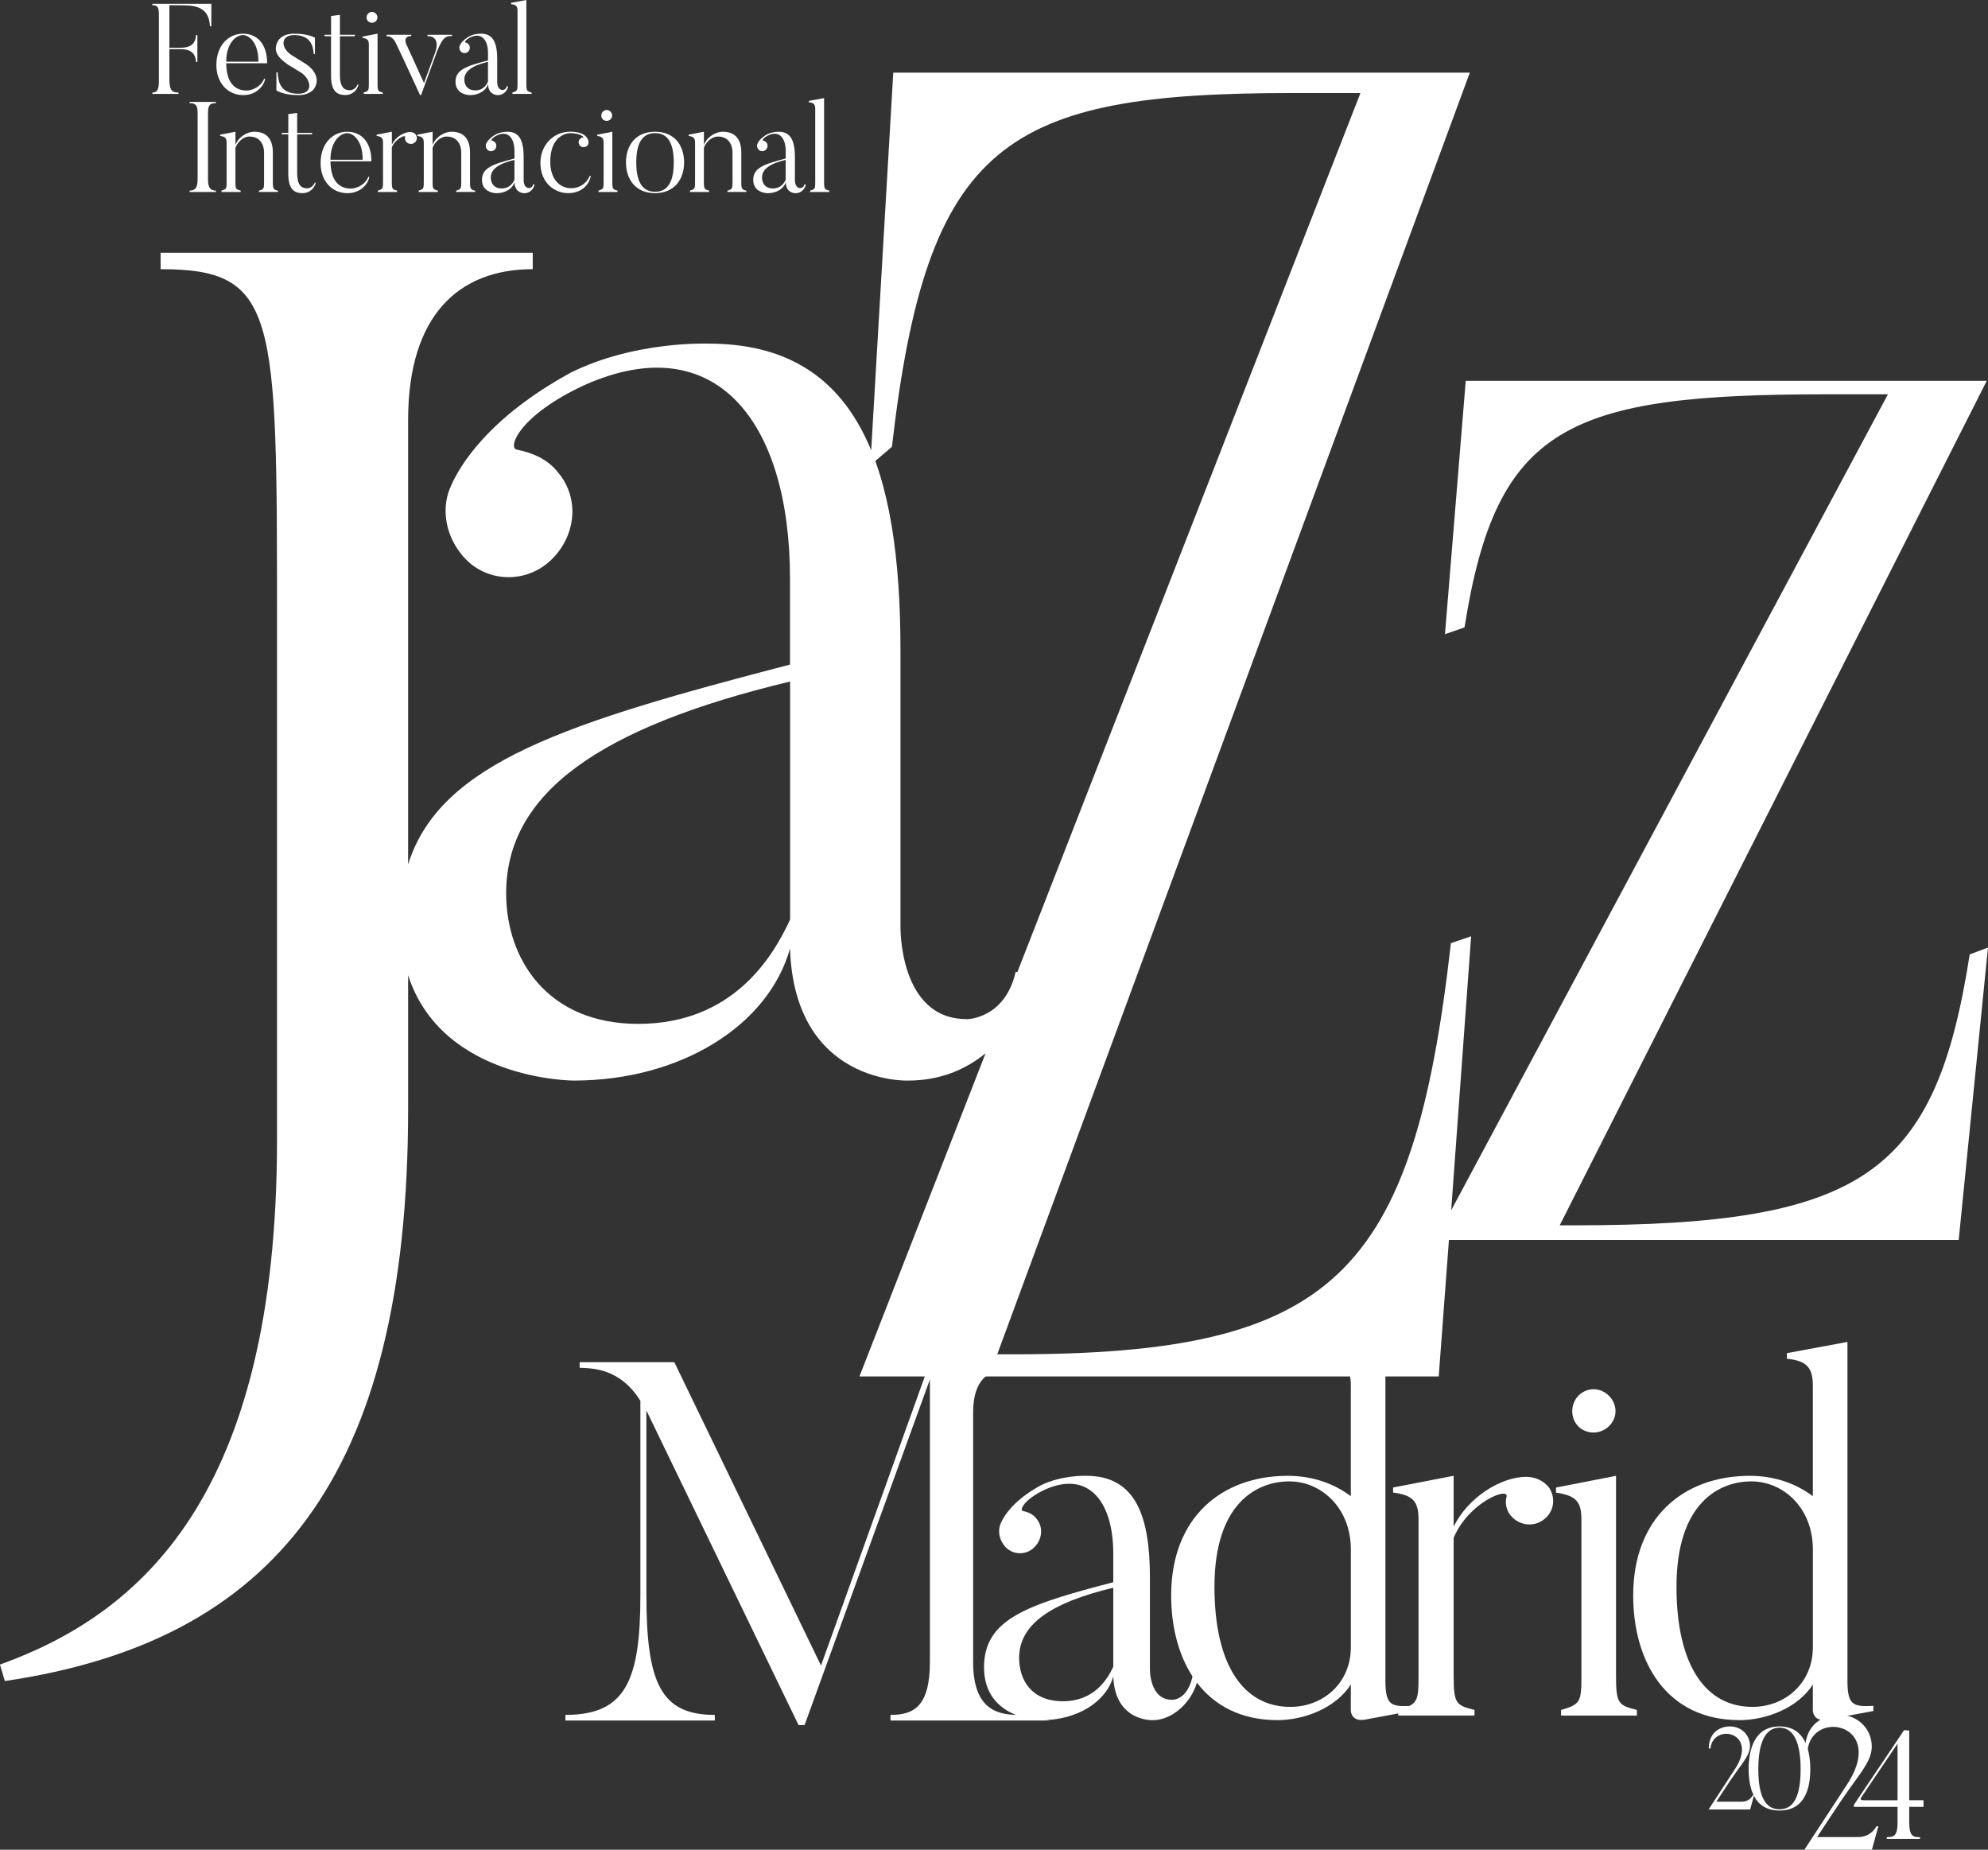 <?xml version="1.0" encoding="UTF-8"?> <svg xmlns="http://www.w3.org/2000/svg" id="Capa_1" data-name="Capa 1" viewBox="0 0 582.16 541.56"><rect x="0" y="0" width="582.16" height="541.56" fill="#333333" stroke="none"/><defs><style> .cls-1, .cls-2 { fill: #fff; stroke-width: 0px; } .cls-2 { fill-rule: evenodd; } </style></defs><path class="cls-2" d="M284.97,486.59v-73.02c0-10.58,5.45-13.11,12.34-13.11v-1.64h-25l-31.89,88.82-42.95-88.82h-27.73v1.64c3.85.15,11.86.15,17.79,9.68v56.78c0,25.18-4.33,35.17-21.96,35.17v1.64h43.75v-1.64c-15.87,0-20.03-9.39-20.03-35.17v-53.95l44.56,92.1h1.76l36.7-101.19v82.71c0,13.12-4.81,15.5-11.54,15.5v1.64h46.64l-9.3-1.64c-6.89,0-13.14-2.38-13.14-15.5Z"></path><path class="cls-2" d="M343.15,497.65c-6.56,0-6.41-8.94-6.41-8.94v-26.82c0-17.73-4.02-29.8-18.63-29.8,0,0-7.15-.3-13.41,2.83-7.9,4.32-10.73,8.94-11.62,11.03-.9,1.94-.6,4.47.89,6.41,2.09,2.83,5.96,3.13,8.49,1.04,2.68-2.24,3.28-6.11,1.04-8.79-1.04-1.34-2.53-1.94-4.02-2.24-.9-.15.15-3.28,6.56-6.26,12.67-5.66,19.97,3.43,19.97,18.78v8.35c-25.18,6.56-37.85,10.73-37.85,24.89,0,15.5,16.84,15.5,16.84,15.5,10.43,0,18.93-5.36,21.01-12.82.45,13.26,11.47,12.82,11.47,12.82,7.01,0,12.86-7.14,13.39-13l-1.49-.6c-1.45,8.06-6.24,7.63-6.24,7.63ZM326.01,464.86v23.1c-1.64,3.57-5.51,10.13-14.75,10.13s-12.82-6.26-12.82-12.67c0-9.68,8.94-16.09,27.57-20.57Z"></path><path class="cls-2" d="M413.3,499.44c-5.96.3-7.6-.15-7.6-7.45v-99.1l-17.73,3.28v1.64c6.11.6,7.6,2.83,7.6,8.05v32.19c-4.77-3.58-11.03-5.96-18.48-5.96-19.37,0-34.13,12.22-34.13,35.02,0,19.37,9.69,36.51,31.15,36.51,7.6,0,16.99-3.43,21.46-10.43v7.6s0,3.43,4.17,2.68l13.56-2.53v-1.49ZM395.57,482.3c0,10.43-8.05,17.44-17.73,17.44-13.41,0-22.2-11.77-22.2-35.17,0-24.59,12.52-30.85,21.91-30.85s18.03,7.75,18.03,19.97v28.61Z"></path><path class="cls-2" d="M446.99,432.38c-7.3,0-16.99,5.81-21.31,14.6v-14.9l-17.73,3.43v1.49c6.26.75,7.45,2.98,7.45,8.05v45.6c0,7.6-.3,8.35-5.96,9.98v1.64h22.35v-1.64c-5.36-1.34-6.11-1.79-6.11-9.98v-40.38c4.32-10.43,16.24-15.05,15.5-12.07-.45,1.64-.15,3.43.75,4.92,2.24,3.28,6.56,4.17,9.69,2.09,3.28-2.09,4.17-6.26,2.09-9.54-1.64-2.24-4.32-3.28-6.71-3.28Z"></path><path class="cls-2" d="M479.34,500.63c-5.37-1.34-6.11-1.79-6.11-9.98v-58.56l-17.58,3.43v1.49c6.26.89,7.45,2.98,7.45,8.05v45.6c0,7.6-.3,8.35-5.96,9.98v1.64h22.2v-1.64ZM466.67,419.41c3.43,0,6.41-2.83,6.41-6.26s-2.98-6.41-6.41-6.41-6.26,2.83-6.26,6.41,2.68,6.26,6.26,6.26Z"></path><path class="cls-2" d="M548.6,499.44c-5.96.3-7.6-.15-7.6-7.45v-99.1l-17.73,3.28v1.64c6.11.6,7.6,2.83,7.6,8.05v32.19c-4.77-3.58-11.03-5.96-18.48-5.96-19.37,0-34.13,12.22-34.13,35.02,0,19.37,9.69,36.51,31.15,36.51,7.6,0,16.99-3.43,21.46-10.43v7.6s0,3.43,4.17,2.68l13.56-2.53v-1.49ZM530.87,482.3c0,10.43-8.05,17.44-17.73,17.44-13.41,0-22.2-11.77-22.2-35.17,0-24.59,12.52-30.85,21.91-30.85s18.03,7.75,18.03,19.97v28.61Z"></path><path class="cls-2" d="M513.33,525.56c-.75,1.36-2.05,1.94-3.21,1.94h-7.51s4.13-6.35,5.73-8.56c2.66-3.69,4.13-5.53,4.13-7.78,0-3.1-2.46-5.7-5.87-5.7,0,0-6.07-.27-6.21,6.41l.48.1c.75-7.75,14.71-4.88,6.86,6.48l-7.4,11.33h12.18l1.16-4.23h-.34Z"></path><path class="cls-2" d="M530.12,517.98c0-5.43-1.5-12.52-9.01-12.52s-9.04,7.1-9.04,12.52,1.5,12.11,9.04,12.11,9.01-6.72,9.01-12.11ZM527.29,517.98c0,9.69-3.07,11.74-6.18,11.74s-6.21-2.05-6.21-11.74,3.14-12.15,6.21-12.15,6.18,2.42,6.18,12.15Z"></path><path class="cls-2" d="M549.5,534.69c-1.22,2.21-3.32,3.16-5.2,3.16h-12.18s6.7-10.3,9.3-13.9c4.32-5.98,6.7-8.97,6.7-12.63,0-5.04-3.99-9.25-9.52-9.25,0,0-9.86-.44-10.08,10.41l.77.17c1.22-12.57,23.87-7.92,11.13,10.52l-12.02,18.38h19.77l1.88-6.87h-.55Z"></path><path class="cls-2" d="M563.28,529.01v-1.94h-4.19v-20.39l-1.49-.14-14.72,21.88v.59h12.79v4.68c0,4.01-1.26,4.19-3.15,4.19v.5h9.72v-.5c-1.89,0-3.15-.09-3.15-4.41v-4.46h4.19ZM555.67,527.08h-9.54c-1.35,0-1.71-.04-.59-1.58l10.13-14.99v16.57Z"></path><path class="cls-1" d="M283.06,298.41s11.23,0,14.38-13.93l.46.18L398.39,27.24h-19.77c-84.22,0-107.15,14.09-117.43,103.57l-6.33,5.4,6.72-114.94h168.84l-138.39,375.24h4.74c93.71,0,117.04-22.78,128.11-120.38l5.92-2-5.84,80.22,127.9-238.91h-17.87c-76.1,0-96.83,9.28-106.12,68.24l-5.73,2,6.08-74.18h152.57l-125.05,247.25h4.29c84.68,0,105.76-15.01,115.77-79.32l5.35-2-8.57,85.6h-149.28l-2.99,39.96h-169.63l36.94-94.63c-5.78,4.77-13.35,8.01-22.67,8.01,0,0-33.26,1.34-34.61-38.65-6.29,22.47-31.91,38.65-63.37,38.65,0,0-38.49,0-48.46-30.84v39.08c0,108.51-39.84,156.03-118.09,167.56l-1.44-4.81c41.29-14.88,81.14-49.45,81.14-153.62v-152.19c0-89.78,0-102.74-34.09-102.74v-4.8h108.97v4.8c-21.6,0-36.49,13.44-36.49,44.17v130.1c9.34-29.89,46.71-41.56,111.83-58.51v-25.17c0-46.3-22.02-73.71-60.23-56.64-19.33,8.99-22.47,18.43-19.77,18.88,4.49.9,8.98,2.7,12.13,6.74,6.74,8.09,4.94,19.77-3.15,26.51-7.64,6.3-19.33,5.4-25.62-3.15-4.49-5.84-5.4-13.48-2.7-19.33,2.7-6.29,11.23-20.23,35.05-33.26,18.88-9.44,40.46-8.54,40.46-8.54,44.04,0,56.18,36.4,56.18,89.89v80.9s-.45,26.97,19.33,26.97ZM231.37,199.53c-56.18,13.49-83.15,32.82-83.15,62.03,0,19.33,12.13,38.21,38.65,38.21,27.87,0,39.55-19.78,44.5-30.56v-69.67Z"></path><path class="cls-2" d="M55.51,29.84v.37c1.65,0,2.36.45,2.36,2.77v19.49c0,2.55-.75,3.34-2.36,3.34v.41h7.72v-.41c-1.57,0-2.32-.79-2.32-3.34v-19.49c0-2.32.71-2.77,2.32-2.77v-.37h-7.72Z"></path><path class="cls-2" d="M81.44,55.85c-1.35-.34-1.54-.49-1.54-2.55v-8.62c0-4.5-2.32-6.11-5.4-6.11-2.36,0-4.8,1.76-5.55,3.86v-3.86l-4.46.86v.37c1.57.22,1.87.75,1.87,2.06v11.43c0,1.91-.07,2.1-1.5,2.51v.41h5.62v-.41c-1.35-.34-1.54-.45-1.54-2.51v-10.01c.45-1.27,1.99-3.3,4.12-3.3,2.77,0,4.27,1.91,4.27,4.83v8.47c0,1.91-.07,2.14-1.5,2.55v.37h5.58v-.37Z"></path><path class="cls-2" d="M92.2,53.41c-.3.9-1.2,1.72-2.29,1.72-1.72,0-2.89-1.01-2.89-4.42v-11.39h4.35l.07-.41h-4.42v-5.85l-2.59.34v5.51h-1.95l.07.41h1.87v11.5c0,4.53,1.65,5.73,4.23,5.73,1.99,0,3.41-1.42,3.82-3l-.3-.15Z"></path><path class="cls-2" d="M107.86,51.72c-.6,1.91-3.04,3.6-5.43,3.49-3.15-.15-5.58-2.25-5.66-7.98h11.99c0-5.92-3.18-8.66-7.05-8.66-4.35,0-7.83,3.52-7.83,9.18,0,5.25,3.34,8.81,7.87,8.81,4.12,0,6.15-3.04,6.41-4.72l-.3-.11ZM96.77,46.78c0-5.25,2.77-7.79,4.91-7.79,1.65,0,4.53,1.99,4.53,7.79h-9.44Z"></path><path class="cls-2" d="M120.11,38.65c-1.84,0-4.27,1.46-5.36,3.67v-3.75l-4.46.86v.37c1.57.19,1.87.75,1.87,2.02v11.47c0,1.91-.07,2.1-1.5,2.51v.41h5.62v-.41c-1.35-.34-1.54-.45-1.54-2.51v-10.16c1.09-2.62,4.08-3.78,3.9-3.03-.11.41-.04.86.19,1.24.56.82,1.65,1.05,2.44.52.82-.52,1.05-1.57.52-2.4-.41-.56-1.09-.82-1.69-.82Z"></path><path class="cls-2" d="M139.18,55.85c-1.35-.34-1.54-.49-1.54-2.55v-8.62c0-4.5-2.32-6.11-5.4-6.11-2.36,0-4.8,1.76-5.55,3.86v-3.86l-4.46.86v.37c1.57.22,1.87.75,1.87,2.06v11.43c0,1.91-.07,2.1-1.5,2.51v.41h5.62v-.41c-1.35-.34-1.54-.45-1.54-2.51v-10.01c.45-1.27,1.99-3.3,4.12-3.3,2.77,0,4.27,1.91,4.27,4.83v8.47c0,1.91-.07,2.14-1.5,2.55v.37h5.58v-.37Z"></path><path class="cls-2" d="M154.96,55.06c-1.65,0-1.61-2.25-1.61-2.25v-6.74c0-4.46-1.01-7.49-4.68-7.49,0,0-1.8-.08-3.37.71-1.99,1.09-2.7,2.25-2.92,2.77-.23.49-.15,1.12.22,1.61.52.71,1.5.79,2.14.26.67-.56.82-1.54.26-2.21-.26-.34-.64-.49-1.01-.56-.23-.04.04-.82,1.65-1.57,3.19-1.42,5.02.86,5.02,4.72v2.1c-6.33,1.65-9.52,2.7-9.52,6.26,0,3.9,4.23,3.9,4.23,3.9,2.62,0,4.76-1.35,5.28-3.22.11,3.33,2.89,3.22,2.89,3.22,1.76,0,2.77-1.39,3-2.51l-.37-.15c-.26,1.16-1.2,1.16-1.2,1.16ZM150.65,46.81v5.81c-.41.9-1.39,2.55-3.71,2.55s-3.22-1.57-3.22-3.19c0-2.44,2.25-4.05,6.93-5.17Z"></path><path class="cls-2" d="M172.72,51.46c-.6,1.65-2.59,3.78-5.77,3.64-2.7-.11-5.81-2.25-5.81-7.76,0-7.23,4.35-8.36,5.92-8.36,3,0,4.16,1.35,3.78,1.27-.26-.07-.67.11-.97.41-.6.56-.56,1.46.04,2.06.52.52,1.54.45,2.06-.07.41-.41.45-1.01.3-1.5-.15-.64-1.01-2.59-5.21-2.59-5.4,0-8.81,4.35-8.81,9.07,0,6.07,4.31,8.92,8.09,8.92,4.57,0,6.33-3.15,6.67-4.98l-.3-.11Z"></path><path class="cls-2" d="M180.85,55.81c-1.35-.34-1.54-.45-1.54-2.51v-14.73l-4.42.86v.37c1.57.22,1.87.75,1.87,2.02v11.47c0,1.91-.07,2.1-1.5,2.51v.41h5.58v-.41ZM177.66,35.39c.86,0,1.61-.71,1.61-1.57s-.75-1.61-1.61-1.61-1.57.71-1.57,1.61.67,1.57,1.57,1.57Z"></path><path class="cls-2" d="M200.33,47.56c0-4.95-2.77-8.99-8.51-8.99s-8.51,4.05-8.51,8.99,2.81,8.99,8.51,8.99,8.51-4.08,8.51-8.99ZM197.3,47.56c0,6.78-2.51,8.58-5.47,8.58s-5.51-1.8-5.51-8.58,2.55-8.58,5.51-8.58,5.47,1.8,5.47,8.58Z"></path><path class="cls-2" d="M218.62,55.85c-1.35-.34-1.54-.49-1.54-2.55v-8.62c0-4.5-2.32-6.11-5.4-6.11-2.36,0-4.8,1.76-5.55,3.86v-3.86l-4.46.86v.37c1.57.22,1.87.75,1.87,2.06v11.43c0,1.91-.07,2.1-1.5,2.51v.41h5.62v-.41c-1.35-.34-1.54-.45-1.54-2.51v-10.01c.45-1.27,1.99-3.3,4.12-3.3,2.77,0,4.27,1.91,4.27,4.83v8.47c0,1.91-.07,2.14-1.5,2.55v.37h5.58v-.37Z"></path><path class="cls-2" d="M234.39,55.06c-1.65,0-1.61-2.25-1.61-2.25v-6.74c0-4.46-1.01-7.49-4.68-7.49,0,0-1.8-.08-3.37.71-1.99,1.09-2.7,2.25-2.92,2.77-.23.49-.15,1.12.22,1.61.52.71,1.5.79,2.14.26.67-.56.82-1.54.26-2.21-.26-.34-.64-.49-1.01-.56-.23-.04.04-.82,1.65-1.57,3.19-1.42,5.02.86,5.02,4.72v2.1c-6.33,1.65-9.52,2.7-9.52,6.26,0,3.9,4.23,3.9,4.23,3.9,2.62,0,4.76-1.35,5.28-3.22.11,3.33,2.89,3.22,2.89,3.22,1.76,0,2.77-1.39,3-2.51l-.37-.15c-.26,1.16-1.2,1.16-1.2,1.16ZM230.08,46.81v5.81c-.41.9-1.39,2.55-3.71,2.55s-3.22-1.57-3.22-3.19c0-2.44,2.25-4.05,6.93-5.17Z"></path><path class="cls-2" d="M242.86,55.81c-1.35-.34-1.54-.45-1.54-2.51v-24.58l-4.46.82v.41c1.57.15,1.87.67,1.87,1.99v21.36c0,1.91-.07,2.1-1.5,2.51v.41h5.62v-.41Z"></path><path class="cls-2" d="M44.62,1.12v.41c1.65,0,1.91.67,1.91,3v18.96c0,2.55-.34,3.6-1.91,3.6v.41h7.64v-.41c-1.69,0-2.66-.41-2.66-3.82v-8.88h2.96c1.5,0,4.68,0,4.83,3.75h.41v-7.87h-.41c-.15,3.71-3.34,3.71-4.83,3.71h-2.96V1.54h2.36c4.42,0,9.22-.11,9.52,6.15h.41V1.12h-17.27Z"></path><path class="cls-2" d="M77.33,23.01c-.6,1.91-3.04,3.6-5.43,3.49-3.15-.15-5.58-2.25-5.66-7.98h11.99c0-5.92-3.18-8.66-7.04-8.66-4.35,0-7.83,3.52-7.83,9.18,0,5.25,3.34,8.81,7.87,8.81,4.12,0,6.15-3.04,6.41-4.72l-.3-.11ZM66.24,18.06c0-5.25,2.77-7.79,4.91-7.79,1.65,0,4.53,1.99,4.53,7.79h-9.44Z"></path><path class="cls-2" d="M91.91,26.08c1.76-2.51.71-5.47-2.7-7.57l-3.79-2.36c-3.26-2.06-3.37-5.88.71-5.88,4.61,0,5.58,2.92,5.73,5.55h.37v-4.76s-1.8-1.2-6.11-1.2c-3.82,0-4.8,2.29-4.8,2.29-1.24,2.47-.49,4.35,3.07,6.82l3.78,2.29c2.85,1.87,3.82,6.18-.79,6.18-5.13,0-5.92-3.26-6.07-6.26h-.37v5.28s1.91,1.39,6.44,1.39c3.3,0,4.5-1.76,4.5-1.76Z"></path><path class="cls-2" d="M104.72,24.69c-.3.9-1.2,1.72-2.29,1.72-1.72,0-2.89-1.01-2.89-4.42v-11.39h4.35l.07-.41h-4.42v-5.85l-2.59.34v5.51h-1.95l.07.41h1.87v11.5c0,4.53,1.65,5.73,4.23,5.73,1.99,0,3.41-1.42,3.82-3l-.3-.15Z"></path><path class="cls-2" d="M112.1,27.09c-1.35-.34-1.54-.45-1.54-2.51v-14.73l-4.42.86v.37c1.57.22,1.87.75,1.87,2.02v11.47c0,1.91-.07,2.1-1.5,2.51v.41h5.58v-.41ZM108.92,6.67c.86,0,1.61-.71,1.61-1.57s-.75-1.61-1.61-1.61-1.57.71-1.57,1.61.67,1.57,1.57,1.57Z"></path><path class="cls-2" d="M125.18,10.19v.38c4.12,0,2.29,4.68,2.29,4.68l-3.3,9.07-5.13-11.24s-1.31-2.51,1.39-2.51v-.38h-7.23v.38c.6.07,1.69.04,2.62,1.87,0,0,.56,1.01,7.19,15.4h.3l4.72-12.93c1.76-4.31,2.66-4.35,4.35-4.35v-.38h-7.19Z"></path><path class="cls-2" d="M147.21,26.34c-1.65,0-1.61-2.25-1.61-2.25v-6.74c0-4.46-1.01-7.49-4.68-7.49,0,0-1.8-.08-3.37.71-1.99,1.09-2.7,2.25-2.92,2.77-.23.49-.15,1.12.22,1.61.52.71,1.5.79,2.14.26.67-.56.82-1.54.26-2.21-.26-.34-.64-.49-1.01-.56-.23-.04.04-.82,1.65-1.57,3.19-1.42,5.02.86,5.02,4.72v2.1c-6.33,1.65-9.52,2.7-9.52,6.26,0,3.9,4.23,3.9,4.23,3.9,2.62,0,4.76-1.35,5.28-3.22.11,3.33,2.89,3.22,2.89,3.22,1.76,0,2.77-1.39,3-2.51l-.37-.15c-.26,1.16-1.2,1.16-1.2,1.16ZM142.9,18.1v5.81c-.41.9-1.39,2.55-3.71,2.55s-3.22-1.57-3.22-3.19c0-2.44,2.25-4.05,6.93-5.17Z"></path><path class="cls-2" d="M155.68,27.09c-1.35-.34-1.54-.45-1.54-2.51V0l-4.46.82v.41c1.57.15,1.87.67,1.87,1.99v21.36c0,1.91-.08,2.1-1.5,2.51v.41h5.62v-.41Z"></path></svg> 
